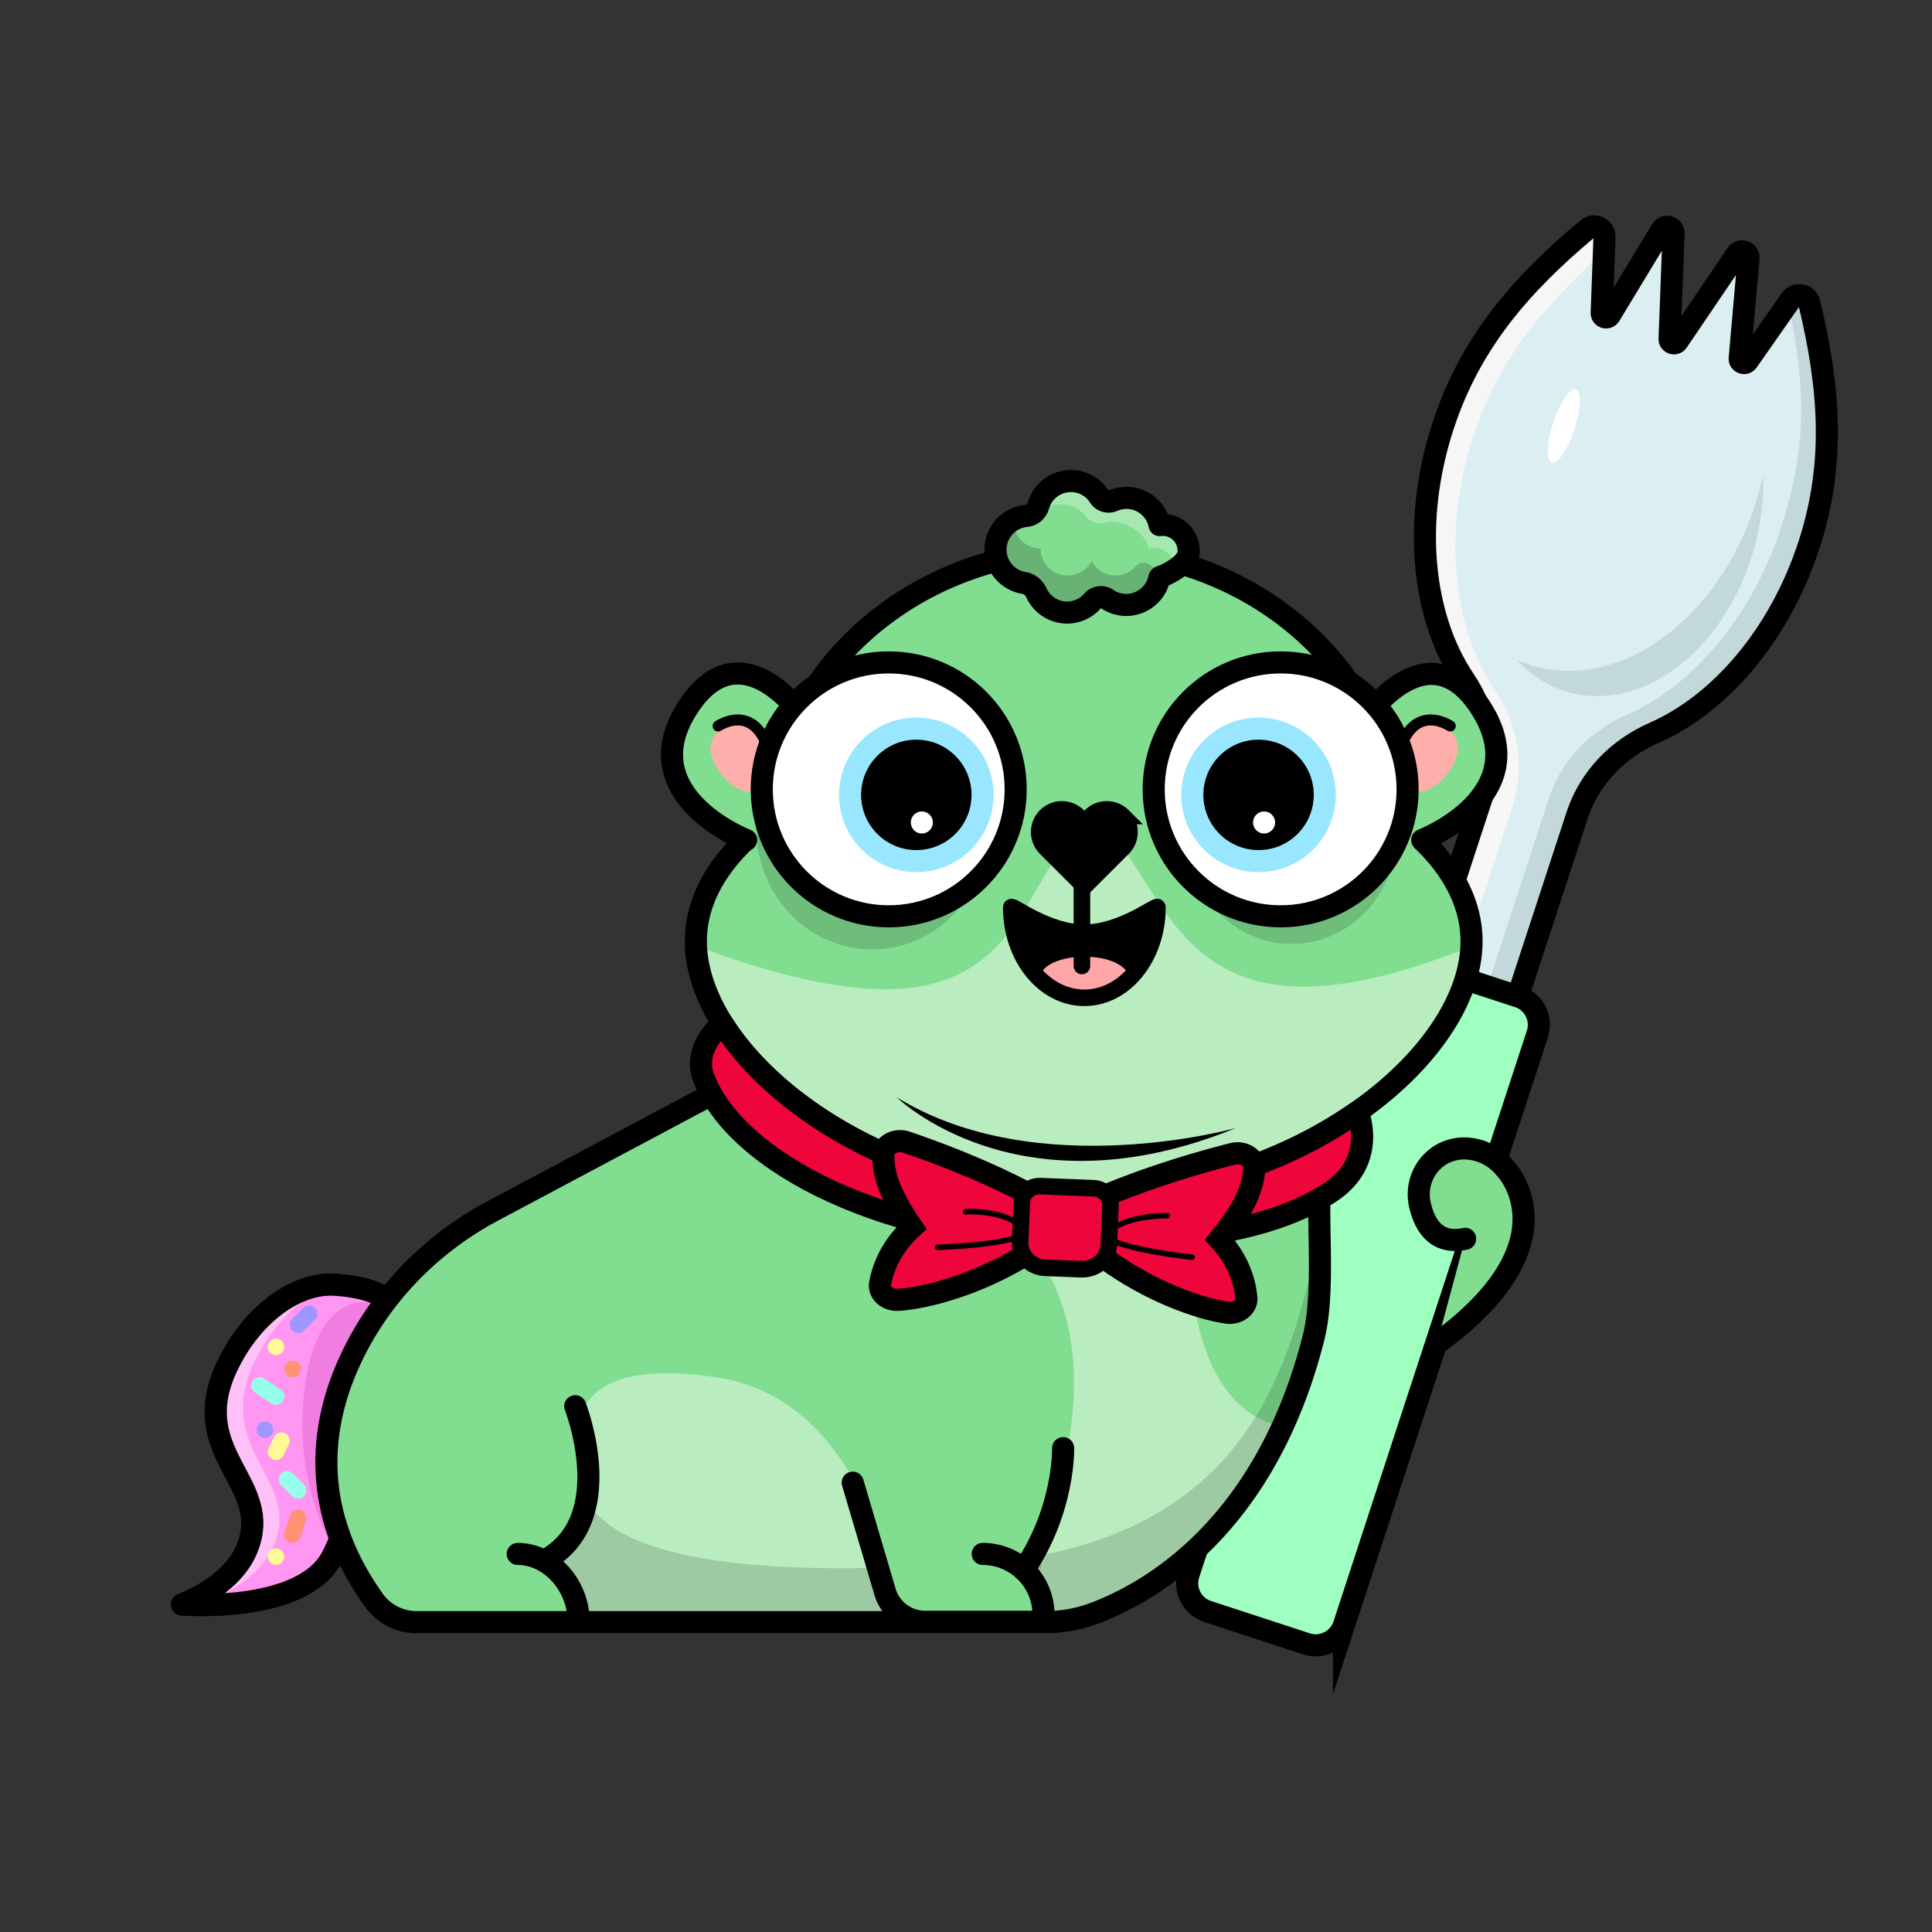 <svg version="1.1" xmlns="http://www.w3.org/2000/svg" viewBox="0 0 350 350" ><rect x="0" y="0" width="350" height="350" fill="#333333" stroke="none"/><path fill="#ff96f1" stroke="#000000" stroke-width="4" stroke-linecap="round" stroke-linejoin="round" stroke-miterlimit="10" d="M72.99 239.5s.01-5.93-12.23-6.75c-7.39-.49-15.41 5.78-19.68 14.92-7.44 15.94 8.76 20.94 3.6 33.06-2.92 6.87-11.71 9.93-11.71 9.93s21.79 1.75 27.19-8.61 12.83-42.55 12.83-42.55z" /><path fill="#ff96f1" d="M72.99 239.5s.01-5.93-12.23-6.75c-7.39-.49-15.41 5.78-19.68 14.92-7.44 15.94 8.76 20.94 3.6 33.06-2.92 6.87-11.71 9.93-11.71 9.93s21.79 1.75 27.19-8.61 12.83-42.55 12.83-42.55z" /><g opacity="0.4" ><path fill="#FFFFFF" d="M37.89 289.93s8.78-3.06 11.71-9.93c5.16-12.12-11.04-17.12-3.6-33.06 3.27-7.01 8.76-12.34 14.47-14.21-7.31-.32-15.18 5.91-19.39 14.93-7.44 15.94 8.76 20.94 3.6 33.06-2.92 6.87-11.71 9.93-11.71 9.93l4.92-.72z" /></g><path opacity="0.4" fill="#d95bc8" d="M60.04 279.88s-7.76-12.84-4.44-30.96c2.88-15.72 12.12-12.84 12.12-12.84s5.81-1.72 5.27 3.42-12.95 40.38-12.95 40.38z" /><line fill="none" stroke="#96ffea" stroke-width="3" stroke-linecap="round" stroke-linejoin="round" stroke-miterlimit="10" x1="50" y1="253" x2="47" y2="251" /><line fill="none" stroke="#96ffea" stroke-width="3" stroke-linecap="round" stroke-linejoin="round" stroke-miterlimit="10" x1="52" y1="268" x2="54" y2="270" /><line fill="none" stroke="#ff9175" stroke-width="3" stroke-linecap="round" stroke-linejoin="round" stroke-miterlimit="10" x1="53" y1="248" x2="53" y2="248" /><line fill="none" stroke="#fffa96" stroke-width="3" stroke-linecap="round" stroke-linejoin="round" stroke-miterlimit="10" x1="51" y1="261" x2="50" y2="263" /><line fill="none" stroke="#fffa96" stroke-width="3" stroke-linecap="round" stroke-linejoin="round" stroke-miterlimit="10" x1="50" y1="244" x2="50" y2="244" /><line fill="none" stroke="#fffa96" stroke-width="3" stroke-linecap="round" stroke-linejoin="round" stroke-miterlimit="10" x1="50" y1="282" x2="50" y2="282" /><line fill="none" stroke="#9f96ff" stroke-width="3" stroke-linecap="round" stroke-linejoin="round" stroke-miterlimit="10" x1="48" y1="259" x2="48" y2="259" /><line fill="none" stroke="#9f96ff" stroke-width="3" stroke-linecap="round" stroke-linejoin="round" stroke-miterlimit="10" x1="56" y1="238" x2="54" y2="240" /><line fill="none" stroke="#ff9175" stroke-width="3" stroke-linecap="round" stroke-linejoin="round" stroke-miterlimit="10" x1="54" y1="275" x2="53" y2="278" /><path fill="none" stroke="#000000" stroke-width="4" stroke-linecap="round" stroke-linejoin="round" stroke-miterlimit="10" d="M72.99 239.5s.01-5.93-12.23-6.75c-7.39-.49-15.41 5.78-19.68 14.92-7.44 15.94 8.76 20.94 3.6 33.06-2.92 6.87-11.71 9.93-11.71 9.93s21.79 1.75 27.19-8.61 12.83-42.55 12.83-42.55z" /><path fill="#dbeff3" d="M327.69 98.79c4.88-14.9 3.76-28.58.09-43.88-.37-1.56-2.39-1.98-3.34-.69l-9.09 12.26 1.41-19.7c.08-1.18-1.44-1.73-2.12-.76l-11.82 16.75.37-20.49c.02-1.19-1.53-1.65-2.16-.64l-10.53 16.7.17-15.44c.02-1.61-1.86-2.49-3.09-1.45-12.11 10.15-21.22 20.64-26.14 35.65-5.69 17.37-3.77 34.74 3.79 45.97 4.24 6.3 5.59 14.1 3.23 21.31l-28 85.55 16.56 5.42 28.68-87.63c2.22-6.79 7.39-12.1 13.93-14.96 11.89-5.21 22.7-17.6 28.06-33.97z" /><path fill="#c3d8db" d="M326.85 53.07c-.37-1.56-1.46-.15-2.41 1.14l-.51.69c3.28 15.23 3.43 26.22-1.3 40.7-5.36 16.38-16.17 28.77-28.06 33.97-6.55 2.86-11.71 8.17-13.93 14.96l-28.68 87.63 4.14 1.36 28.68-87.63c2.22-6.79 7.39-12.1 13.93-14.96 11.89-5.2 22.7-17.59 28.06-33.97 4.87-14.91 3.75-28.58.08-43.89z" /><path fill="#f6f6f6" d="M270.74 124.87c-7.56-11.22-9.47-28.6-3.79-45.97 4.58-14 12.45-22.97 23.68-33.47l.03-2.54c.02-1.61-1.86-2.49-3.09-1.45-12.11 10.15-21.22 20.64-26.14 35.65-5.69 17.37-3.77 34.74 3.79 45.97 4.24 6.3 5.59 14.1 3.23 21.31l-28 85.55 5.52 1.81 28-85.55c2.37-7.21 1.02-15.01-3.23-21.31z" /><ellipse transform="matrix(0.311 -0.95 0.95 0.311 122.776 323.323)" fill="#FFFFFF" cx="284" cy="76" rx="7" ry="2" /><path fill="#c3d8db" d="M319.41 86.1c-.21.94-.43 1.89-.69 2.84-6.05 22.05-24.26 36.27-40.68 31.76-1.12-.31-2.19-.7-3.24-1.16 2.6 2.81 5.79 4.87 9.47 5.88 13.54 3.71 28.55-8.01 33.54-26.19 1.23-4.47 1.74-8.92 1.6-13.13z" /><path fill="none" stroke="#000000" stroke-width="4" stroke-miterlimit="10" d="M327.69 98.79c4.88-14.9 3.76-28.58.09-43.88-.37-1.56-2.39-1.98-3.34-.69l-7.85 11.22c-.46.66-1.51.28-1.43-.52l1.6-18.14c.08-1.18-1.44-1.73-2.12-.76L303.9 61.86c-.45.66-1.47.32-1.44-.47l.72-19.12c.02-1.19-1.53-1.65-2.16-.64l-9.39 15.5c-.42.7-1.5.38-1.47-.44l.51-13.78c.02-1.61-1.86-2.49-3.09-1.45-12.11 10.15-21.22 20.64-26.14 35.65-5.69 17.37-3.77 34.74 3.79 45.97 4.24 6.3 5.59 14.1 3.23 21.31l-28 85.55 16.56 5.42 28.68-87.63c2.22-6.79 7.39-12.1 13.93-14.96 11.89-5.22 22.7-17.61 28.06-33.98z" /><path fill="#9effc0" stroke="#000000" stroke-width="4" stroke-miterlimit="10" d="m236.69 297.8-17.91-5.86c-2.82-.92-4.36-3.96-3.44-6.79l35.03-107.03c.92-2.82 3.96-4.36 6.79-3.44l17.91 5.86c2.82.92 4.36 3.96 3.44 6.79l-35.03 107.03a5.394 5.394 0 0 1-6.79 3.44z" /><path fill="#81DE91" d="M241.91 204.04c-12.27 7.5-28.19 12.6-45.59 12.6-24.61 0-46.26-10.21-58.81-22.96l-4.56 2.49-43.59 23.15c-10.2 5.42-18.71 13.62-24.24 23.75-6.63 12.14-10.2 28.89 2.61 46.83a9.47 9.47 0 0 0 7.71 3.96H189.4c2.97 0 5.93-.51 8.71-1.55 9.93-3.68 31.1-15.4 39.87-50.01 2.16-8.53.45-22.04 1.27-28.53.55-4.34 1.52-7.47 2.66-9.73z" /><path fill="#B9EDC0" d="M173.84 215.07c-.31-.17-.62-.33-.92-.5.41.22.72.39.92.5z" /><path fill="#B9EDC0" d="m172.22 214.2-.62-.34c.2.11.41.22.62.34z" /><path fill="#B9EDC0" d="M172.71 214.46c-.17-.09-.33-.18-.49-.27.17.1.34.19.49.27z" /><path fill="#B9EDC0" d="M174.05 215.18c-.03-.01-.1-.05-.21-.11.07.04.13.07.21.11z" /><path fill="#B9EDC0" d="M174.06 215.19s-.01 0-.01-.01c0 .01.01.01.01.01z" /><path fill="#B9EDC0" d="M172.91 214.57c-.07-.04-.13-.07-.2-.11.07.04.14.08.2.11z" /><path fill="#B9EDC0" d="M168.51 212.2c.14.08.28.15.42.23-.14-.08-.28-.16-.42-.23z" /><path fill="#B9EDC0" d="M171.59 213.86c-.23-.12-.45-.24-.68-.36.24.12.47.25.68.36z" /><path fill="#B9EDC0" d="M170.47 213.26c-.49-.26-1.01-.54-1.55-.83.5.26 1.02.54 1.55.83z" /><path fill="#B9EDC0" d="M186.78 293.86h2.61c2.97 0 5.93-.51 8.71-1.55 9.93-3.68 31.1-15.4 39.87-50.01 2.16-8.53.45-22.04 1.27-28.53.35-2.72-4.14-5.96-4.47-5.72-21.46 15.53-60.73 7.14-60.73 7.14 32.3 17.39 16.83 56.12 16.83 56.12l-4.09 22.55z" /><path fill="#B9EDC0" d="M170.92 213.5c-.03-.02-.06-.03-.09-.05.03.01.06.03.09.05z" /><path fill="#B9EDC0" d="M170.83 213.45c-.12-.06-.24-.13-.35-.19.11.06.23.13.35.19z" /><path fill="#81DE91" d="M215.4 223.82s-1.34 31.22 16.98 34.59c2.16-4.72 4.07-10.07 5.6-16.1 1.71-6.73 1-16.55 1.03-23.58-1.52-3.58-23.61 5.09-23.61 5.09z" /><path fill="#B9EDC0" d="M129.88 249.52c-25.08-3.84-24.71 8.2-24.71 8.2l1.44 14.62-7.92 10.34 7.92 11.17h56.33c-.01.01-4.1-39.9-33.06-44.33z" /><path fill="none" stroke="#000000" stroke-width="4" stroke-linecap="round" stroke-linejoin="round" stroke-miterlimit="10" d="m137.51 193.68-48.15 25.64c-10.2 5.42-18.71 13.62-24.24 23.75-6.63 12.14-10.2 28.89 2.61 46.83a9.47 9.47 0 0 0 7.71 3.96h113.95c2.97 0 5.93-.51 8.71-1.55 9.93-3.68 31.1-15.4 39.87-50.01 2.16-8.53.45-22.04 1.27-28.53" /><path opacity="0.15" d="M106.6 272.34c11.52 18.58 81 9.58 81 9.58 41.4-7.56 46.5-38.59 51.47-57.62 6.96 41.07-31.04 64.33-40.96 68-2.79 1.03-94.44 1.55-94.44 1.55s-5.61-13.8 2.93-21.51" /><path fill="#81DE91" stroke="#000000" stroke-width="2" stroke-linecap="round" stroke-linejoin="round" stroke-miterlimit="10" d="M131.81 189.32c-3.31.73-5.05 6.84-3.25 9.91 7.67 13.09 38.13 20.17 38.13 20.17" /><path fill="#B9EDC0" stroke="#000000" stroke-width="2" stroke-linecap="round" stroke-linejoin="round" stroke-miterlimit="10" d="M239.57 205.16c1.06.24 1.96 1.03 2.64 2.09 2.16 3.41.95 7.96-2.56 9.95-9.48 5.37-24.25 6.61-24.25 6.61" /><path fill="#B9EDC0" d="M257.76 152.3a19.986 19.986 0 0 1-5.74-10.57c-4.71-23.97-27.86-42.17-55.7-42.17-27.85 0-50.99 18.2-55.7 42.17-.79 4.03-2.78 7.72-5.74 10.57-5.62 5.4-8.82 11.61-8.82 18.23 0 20.74 31.46 46.12 70.26 46.12s70.26-25.38 70.26-46.12c0-6.62-3.2-12.83-8.82-18.23z" /><path fill="#81DE91" d="M257.76 152.3a19.986 19.986 0 0 1-5.74-10.57c-4.71-23.97-27.86-42.17-55.7-42.17-27.85 0-50.99 18.2-55.7 42.17-.79 4.03-2.78 7.72-5.74 10.57-5.62 5.4-8.82 11.61-8.82 18.23 0 .27.01.54.02.82 52.82 19.8 55.8-2.31 65.85-16.99 4.03-5.89 8-5.89 12.03 0 10.03 14.65 16.55 35.65 62.61 17.06.01-.29.02-.59.02-.88-.01-6.63-3.21-12.84-8.83-18.24z" /><path fill="none" stroke="#000000" stroke-width="4" stroke-miterlimit="10" d="M257.76 152.3a19.986 19.986 0 0 1-5.74-10.57c-4.71-23.97-27.86-42.17-55.7-42.17-27.85 0-50.99 18.2-55.7 42.17-.79 4.03-2.78 7.72-5.74 10.57-5.62 5.4-8.82 11.61-8.82 18.23 0 20.74 31.46 46.12 70.26 46.12s70.26-25.38 70.26-46.12c0-6.62-3.2-12.83-8.82-18.23z" /><path fill="none" stroke="#000000" stroke-width="4" stroke-linecap="round" stroke-miterlimit="10" d="M104.21 254.75s8.09 20.59-5.53 27.93" /><path fill="none" stroke="#000000" stroke-width="4" stroke-linecap="round" stroke-miterlimit="10" d="M104.8 293.52c0-6.08-4.93-12.01-11.01-12.01" /><path fill="#81DE91" stroke="#000000" stroke-width="4" stroke-linecap="round" stroke-miterlimit="10" d="m154.48 268.6 5.78 19.53a7.586 7.586 0 0 0 7.34 5.67h21.44v-1.28c0-6.08-4.93-11.01-11.01-11.01" /><path fill="#fdd64c" stroke="#000000" stroke-width="4" stroke-linecap="round" stroke-miterlimit="10" d="M185.48 284.37c7.41-10.87 7.12-22.02 7.12-22.02" /><path fill="#81DE91" stroke="#000000" stroke-width="4" stroke-linecap="round" stroke-linejoin="round" stroke-miterlimit="10" d="M265.42 224.42c-2.04.44-6.53.88-8.17-6.07-.75-3.19.36-6.54 2.94-8.57 3.76-2.95 9.4-2.04 12.61 2.03 0 0 12.72 13.22-12.48 31.58" /><path fill="#81DE91" d="M147.55 131.16s-13.77-17.66-23.15-2.66c-9.83 15.72 14.12 26.09 14.12 26.09" /><path fill="none" stroke="#000000" stroke-width="4" stroke-linecap="round" stroke-linejoin="round" stroke-miterlimit="10" d="M144.99 129.2s-11.21-15.7-20.59-.7c-9.83 15.72 10.77 23.67 10.77 23.67" /><path fill="#ffafab" d="M139.36 141.97c5.64-5.37-5.64-11.38-5.64-11.38s-4.82.72-4.99 4.95c-.14 3.43 5.69 11.13 10.63 6.43z" /><path fill="none" stroke="#000000" stroke-width="2" stroke-linecap="round" stroke-linejoin="round" stroke-miterlimit="10" d="M130.1 131.52s8.42-5.76 10.1 9.15" /><path fill="#81DE91" d="M245.27 131.16s13.77-17.66 23.15-2.66c9.83 15.72-14.12 26.09-14.12 26.09" /><path fill="none" stroke="#000000" stroke-width="4" stroke-linecap="round" stroke-linejoin="round" stroke-miterlimit="10" d="M247.83 129.54s11.21-16.05 20.59-1.04c9.83 15.72-10.77 23.67-10.77 23.67" /><path fill="#ffafab" d="M253.46 141.97c-5.64-5.37 5.46-11.38 5.46-11.38s5.01.72 5.17 4.95c.14 3.43-5.69 11.13-10.63 6.43z" /><path fill="none" stroke="#000000" stroke-width="2" stroke-linecap="round" stroke-linejoin="round" stroke-miterlimit="10" d="M262.72 131.52s-8.42-5.76-10.1 9.15" /><ellipse opacity="0.15" cx="158" cy="150" rx="21" ry="22" /><ellipse opacity="0.15" cx="234" cy="151" rx="19" ry="20" /><circle fill="#FFFFFF" cx="161" cy="143" r="23" /><circle fill="#99e6ff" cx="166" cy="144" r="14" /><circle cx="166" cy="144" r="10" /><circle fill="#FFFFFF" cx="167" cy="149" r="2" /><circle fill="#FFFFFF" cx="232" cy="143" r="23" /><circle fill="none" stroke="#000000" stroke-width="4" stroke-miterlimit="10" cx="232" cy="143" r="23" /><circle fill="none" stroke="#000000" stroke-width="4" stroke-miterlimit="10" cx="161" cy="143" r="23" /><circle fill="#99e6ff" cx="228" cy="144" r="14" /><circle cx="228" cy="144" r="10" /><circle fill="#FFFFFF" cx="229" cy="149" r="2" /><path fill="#ffa6a9" d="M196.44 168.66c-6.81 0-12.41-2.25-13.15-6.14-.06.61-.09 1.22-.09 1.85 0 9.05 5.93 16.39 13.24 16.39s13.24-7.34 13.24-16.39c0-.63-.03-1.24-.09-1.85-.74 3.9-6.35 6.14-13.15 6.14z" /><path d="M196.44 173.31c4.19 0 7.64 1.5 8.05 3.56 3.16-2.73 5.19-7.01 5.19-11.84 0-.57-.03-1.13-.09-1.68-.74 3.54-6.35 5.59-13.15 5.59-6.81 0-12.41-2.04-13.15-5.59-.06.55-.09 1.11-.09 1.68 0 4.83 2.04 9.11 5.19 11.84.41-2.06 3.85-3.56 8.05-3.56z" /><path fill="none" stroke="#000000" stroke-width="3" stroke-linecap="round" stroke-linejoin="round" stroke-miterlimit="10" d="M196.44 168.97c-6.81 0-13.24-5.23-13.24-4.6 0 9.05 5.93 16.39 13.24 16.39s13.24-7.34 13.24-16.39c0-.63-6.44 4.6-13.24 4.6z" /><line fill="none" stroke="#000000" stroke-width="3" stroke-linecap="round" stroke-linejoin="round" stroke-miterlimit="10" x1="196" y1="156" x2="196" y2="175" /><path stroke="#000000" stroke-width="3" stroke-miterlimit="10" d="M203.41 147.83a4.116 4.116 0 0 0-5.81 0l-1.16 1.16-1.16-1.16a4.116 4.116 0 0 0-5.81 0 4.098 4.098 0 0 0 0 5.81l1.16 1.16 5.81 5.81 5.81-5.81 1.16-1.16c1.61-1.6 1.61-4.2 0-5.81z" /><path fill="#81DE91" d="M210.88 95.09c-.28-.01-.55 0-.81.03-.62-3.13-3.57-5.29-6.78-4.87-1.3.17-2.45.73-3.35 1.56a6.12 6.12 0 0 0-6.73-4.61 6.12 6.12 0 0 0-5.33 6.41 6.123 6.123 0 0 0-7.5 6.73c.43 3.35 3.5 5.72 6.85 5.29.43 3.35 3.5 5.72 6.85 5.29 2.32-.3 4.17-1.86 4.94-3.9a6.115 6.115 0 0 0 5.77 2.52 6.122 6.122 0 0 0 5.26-5.13c.12.01.23.03.35.03 2.58.13 4.78-1.86 4.9-4.44a4.648 4.648 0 0 0-4.42-4.91z" /><g opacity="0.3" ><path fill="#FFFFFF" d="M210.88 95.09c-.28-.01-.55 0-.81.03-.62-3.13-3.57-5.29-6.78-4.87-1.3.17-2.45.73-3.35 1.56a6.12 6.12 0 0 0-6.73-4.61c-3 .39-5.21 2.89-5.33 5.81a6.05 6.05 0 0 1 3.41-1.61c2.19-.28 4.25.63 5.54 2.22a3.283 3.283 0 0 0 3.5 1.06c2.6-.81 7.19 1.52 7.81 4.65 2.64-.71 5.05 1.94 5.24 4.23 1.11-.8 1.86-2.09 1.93-3.56a4.663 4.663 0 0 0-4.43-4.91z" /></g><path opacity="0.2" d="M208.62 102.55c-.78-.81-2.1-.81-2.84.03a4.914 4.914 0 0 1-3.69 1.67c-1.88 0-3.51-1.05-4.34-2.6a4.919 4.919 0 0 1-4.33 2.61c-2.72 0-4.92-2.19-4.92-4.91-2.72 0-4.92-2.19-4.92-4.91 0-.1 0-.2.01-.3-2.18 1.16-3.53 3.59-3.19 6.18.43 3.35 3.5 5.72 6.85 5.29.43 3.35 3.5 5.72 6.85 5.29 2.32-.3 4.17-1.86 4.94-3.9a6.115 6.115 0 0 0 5.77 2.52 6.122 6.122 0 0 0 5.26-5.13c.12.01.23.03.35.03 0 .02-.9-.93-1.8-1.87z" /><path fill="none" stroke="#000000" stroke-width="4" stroke-linecap="round" stroke-linejoin="round" stroke-miterlimit="10" d="M210.88 95.09c-.28-.01-.55 0-.81.03-.62-3.13-3.57-5.29-6.78-4.87-.59.08-1.15.23-1.67.46-.9.39-1.94.07-2.47-.75a6.094 6.094 0 0 0-5.93-2.76 6.11 6.11 0 0 0-5.1 4.39c-.29 1.02-1.15 1.78-2.2 1.88-.2.02-.41.05-.62.09-2.99.58-5.12 3.31-4.94 6.35.17 2.97 2.4 5.26 5.15 5.7.99.16 1.82.84 2.23 1.76 1.08 2.39 3.63 3.91 6.36 3.55 1.54-.2 2.88-.96 3.83-2.05.67-.77 1.81-.92 2.66-.34 1.19.81 2.68 1.21 4.22 1.01a6.124 6.124 0 0 0 5.2-4.78.4.4 0 0 1 .41-.31s4.78-1.86 4.91-4.44c.12-2.6-1.87-4.79-4.45-4.92z" /><path fill="#ed053c" stroke="#000000" stroke-width="4" stroke-linecap="round" stroke-linejoin="round" stroke-miterlimit="10" d="M245.95 201.39c-12.71 8.92-30.26 15.25-49.64 15.25-29.65 0-55.01-14.82-65.33-31.06-.21-.33-5.52 4.26-3.55 9.56 5.75 15.52 33.72 29.89 68.64 29.89 17.04 0 33.66-1.7 44.83-8.97 8.85-5.75 5.05-14.67 5.05-14.67z" /><path fill="#ed053c" stroke="#000000" stroke-width="4" stroke-miterlimit="10" d="M199.09 217.09s9.5-4.32 24.21-8.06c2.05-.52 4.11.87 3.95 2.65-.27 3.04-1.22 6.58-6.36 12.85 2.76 2.96 4.45 6.51 4.86 10.22l.02.2c.29 1.7-1.47 3.14-3.51 2.85-4.93-.7-14.03-3.85-22.29-9.96" /><path fill="none" stroke="#000000" stroke-width="1" stroke-linecap="round" stroke-miterlimit="10" d="M211.47 220.24s-6.21-.18-9.81 2.3c-1 .69-.76 1.96.44 2.44 3.39 1.37 10.17 2.38 13.87 2.78" /><path fill="#ed053c" stroke="#000000" stroke-width="4" stroke-miterlimit="10" d="M186.98 216.63s-8.45-4.84-22.78-9.72c-2-.68-4.17.54-4.17 2.34.01 3.05.65 6.44 5.22 13.1-3.01 2.73-5 6.14-5.74 9.81l-.04.2c-.44 1.68 1.19 3.25 3.25 3.12 4.98-.31 14.32-2.74 23.08-8.17" /><path fill="none" stroke="#000000" stroke-width="1" stroke-linecap="round" stroke-miterlimit="10" d="M174.93 219.52s6.3-.4 9.67 2.35c.94.77.59 2.01-.66 2.4-3.5 1.1-10.34 1.57-14.06 1.69" /><path d="M223.9 204.35s-35.99 10.14-61.45-5.57c0 0 22.04 21.69 61.45 5.57z" /><path fill="#ed053c" d="m195.87 229.93-6.47-.25c-2.65-.1-4.7-2.2-4.6-4.68l.32-7.25c.07-1.66 1.56-2.94 3.33-2.87l9.66.38c1.77.07 3.14 1.47 3.07 3.12l-.32 7.25c-.11 2.47-2.35 4.4-4.99 4.3z" /><path fill="none" stroke="#000000" stroke-width="3" stroke-miterlimit="10" d="m195.87 229.93-6.47-.25c-2.65-.1-4.7-2.2-4.6-4.68l.32-7.25c.07-1.66 1.56-2.94 3.33-2.87l9.66.38c1.77.07 3.14 1.47 3.07 3.12l-.32 7.25c-.11 2.47-2.35 4.4-4.99 4.3z" /></svg>